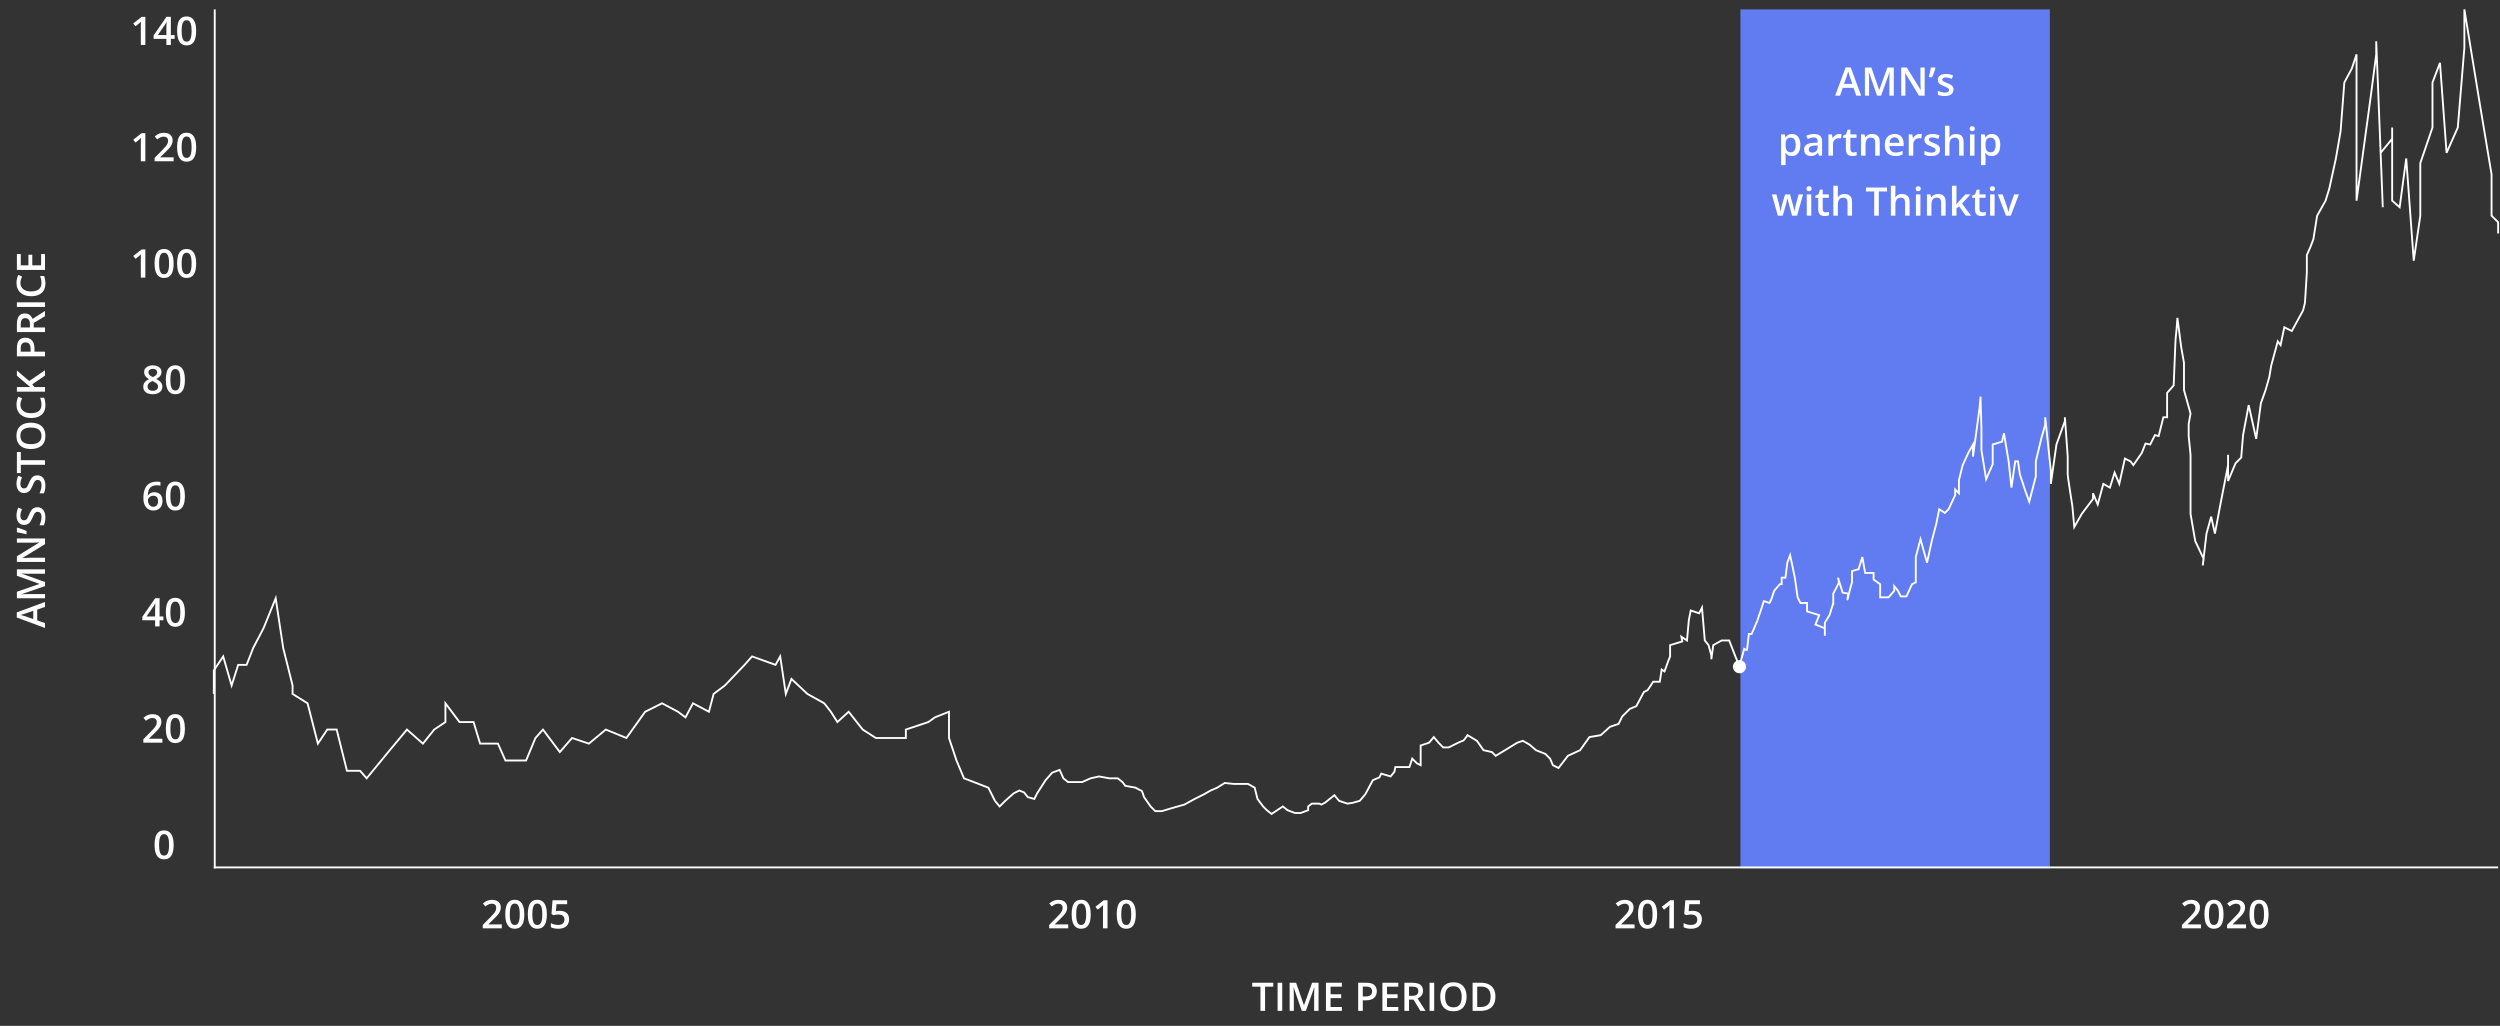 <svg width="1333" height="547" viewBox="0 0 1333 547" fill="none" xmlns="http://www.w3.org/2000/svg">
<rect x="0" y="0" width="1333" height="547" fill="#333333" stroke="none"/>
<rect x="928" y="5" width="165" height="458" fill="#617BF0"/>
<path d="M114 370V357.5L119 350L123.5 365.5L127 354.5H131.5L135 345.5L140.5 335L147 319L151 345.5L156 365.5V370L164 375L169.5 396.5L174.5 389H179.5L185 411H192L195.5 415L207 401L217 389L225.5 396.5L231.5 389L237.5 385V375L245 385H252.5L256 396.5H265.5L269.5 405.5H280.5L285.5 393.5L289.5 389L298.5 401L305 393.5L314 396.5L323 389L334 393.5L344 379.5L353 375L361.5 379.5L365.5 382.5L369.5 375L378 379.5L380.5 370L386.5 365.5L397 354.5L401 350L413.5 354.5L416 350L419 370L422 362L430.5 370L439.5 375L443 379.5L446.5 385L452.5 379.5L460 389L467 393.5H473.5H483V389L495 385L498.5 382.5L506 379.5V393.5L510 405.5L514 415L527 420L530.5 427" stroke="white"/>
<path d="M530.5 427L533 430L536 427L540.5 423L543.5 421.5L546 422.5L548 425L551.5 426L553 423L557.5 416L561 412L565 410.5L567 415L569.5 417H571.5H577L581.5 415L586 414L591.5 415H595.5H596L598.5 417L600 419L605.5 420C606.333 420.5 608.1 421.5 608.5 421.5C608.9 421.5 609.667 423.833 610 425L613.5 430L616 432.5H619.5L624.5 431L631.5 429L637 426L642 423.5L645.5 421.5L649 420L653 417.5L658 418H661.5H665.5L669 420L670.5 426L673.5 430L675.5 432L678 434L682.5 431L684 430L686.5 432L690.5 433.5H693.5L697.5 432V430L699.5 428.5H703.5L704.5 429L706.5 428L711.5 424L714 427L718.5 428.5L721.5 428L725 427L728 423.5L732 416L735.5 414.5L736.5 412.5L741.5 414L743.5 411.5L744 409H751.5L753 404.5L755.5 407L757.5 408V397.5L762 396L764.5 393L767 396L769.5 398.5H772.5L775.5 397C776.833 396.333 779.6 395 780 395C780.4 395 781.833 393 782.5 392L787.5 395L791 400L795.5 401L797.5 403L802.5 400L809 396L812 395L815.5 397L819 400L824 402L826.5 404.5L828 408L831 409.5L836 403L842.5 400L847.5 393L853.5 392L858.5 387.5L863 386L865 382L869 378L872.5 376.5L876.5 369L878.5 368L881.5 363.5H885L886 357L887.5 358L889.5 352.5L890.5 350V344L897 342L896.5 339.5L899.5 341.5L900.5 330.5L901.5 325.5L906 327L907.5 324L909 341.5L911 344L912.5 349.5V351.5L913.5 344L918 341.5H922L925.5 350.5L927.5 355L930 346C930.5 346.333 931.5 346.9 931.5 346.5C931.5 346.1 932.167 340.667 932.5 338H934L937 331" stroke="white"/>
<path d="M937 331L939 325L940.5 320.5L943.5 321.5L944.5 319.5L946 315L949 311.5H950V308H952L953 300L954.5 296L957 308L958.5 318.5L960 321.5H963.5V326L970 328L968 333L973 335V339V332L975.5 328L977.5 321.5" stroke="white"/>
<path d="M977.5 322.5V316.5C978.5 314.667 980.5 310.9 980.5 310.5C980.5 310.1 980.167 308.667 980 308L982.5 316L985.5 316.5C985.167 318.5 984.7 321.6 985.5 318C986.3 314.4 987.167 311.5 987.5 310.5V304.5L991 303.5L993 297L994.5 305.5H999V309L1002.5 311.5V318.5H1007L1010 315V312.5L1012 315L1013.5 318H1016.5L1019.5 311.5L1021.5 310.5V297L1024 287.5L1027.5 300L1030 288.5L1032.5 279L1034 271.5L1037 273.5L1039 271.5L1042.5 264V261L1044.5 263V256L1046.5 248L1049.5 241.5L1052 237V243.5L1055.5 217.5L1056 211.5L1056.5 228.5V240L1059 255.5L1062.5 247.5V237L1067.5 235.5L1068.5 231L1071 246L1072.5 260L1074.5 246H1076L1077 253L1080 262L1082 267.5L1085.5 254V246L1088.5 233.5L1090.5 226.5V222.5L1093.5 251V258L1096.5 237L1101 224.5V222.5L1102.5 243.5C1102.5 246.333 1102.5 252.2 1102.5 253C1102.5 253.8 1104.17 264.667 1105 270L1106 281L1110 274L1116 266V263L1118.5 269L1121.5 258L1125 260L1127.5 252L1130 258L1133 244.5L1136 246L1137.5 248L1142 241.5L1144 236.5L1146.5 237L1149 232L1151 232.5L1153.5 222.5H1155.5V213V209.5L1159 205.5L1160 181L1160.5 176L1161 169.5L1163 185L1164.5 193.5V208L1168 220.5L1167 226V232.5L1168 242.5V259V274L1170.5 288.5L1175 298L1174.5 301.5L1176.5 284.5L1179 275.5L1181 284.5L1184 268.5L1188 248V242.5V256.5L1192 247L1195 244L1196 232L1199 216L1203 234L1205.5 215L1208 208L1210 201L1211 195L1214.5 182L1216 184L1218 174.5L1222 176.5L1228 165.5L1229 161.5L1230 145.5V136L1232 131.5L1233.5 127.5L1235.5 115L1240 107L1242 100.5L1245.5 84.5L1248 70L1250 44L1254 36.5L1256.5 29V87V107L1264 52L1267 29V22L1269.35 81.5M1270.5 110.5L1269.35 81.5M1269.35 81.5L1275.5 74V68V107L1279.5 110.5L1283 84.5L1287 139L1290.5 115V87L1297 68V44L1301 33.5L1304.5 81.5L1310.5 68L1314 25.5V5L1322 54L1328.5 93V115L1332 118.5V124.5" stroke="white"/>
<line x1="114.5" y1="5" x2="114.5" y2="463" stroke="white"/>
<line x1="114" y1="462.5" x2="1332" y2="462.5" stroke="white"/>
<path d="M989.767 51L988.3 46.837H982.568L981.102 51H978.508L984.086 35.947H986.813L992.381 51H989.767ZM987.665 44.725L986.239 40.623C986.185 40.445 986.106 40.196 986.003 39.874C985.901 39.546 985.798 39.215 985.696 38.88C985.593 38.538 985.508 38.251 985.439 38.019C985.371 38.299 985.286 38.613 985.183 38.962C985.087 39.304 984.992 39.625 984.896 39.926C984.807 40.227 984.739 40.459 984.691 40.623L983.255 44.725H987.665ZM1000.83 51L996.514 38.48H996.421C996.442 38.76 996.466 39.143 996.493 39.628C996.521 40.114 996.544 40.633 996.565 41.187C996.585 41.741 996.596 42.27 996.596 42.776V51H994.36V36.009H997.816L1001.97 47.975H1002.03L1006.33 36.009H1009.77V51H1007.42V42.653C1007.42 42.195 1007.43 41.7 1007.44 41.166C1007.46 40.633 1007.49 40.127 1007.51 39.649C1007.53 39.17 1007.55 38.788 1007.57 38.501H1007.49L1003 51H1000.83ZM1026.23 51H1023.2L1015.86 39.034H1015.77C1015.8 39.437 1015.82 39.864 1015.84 40.315C1015.87 40.767 1015.89 41.231 1015.9 41.71C1015.92 42.188 1015.94 42.674 1015.96 43.166V51H1013.72V36.009H1016.72L1024.06 47.893H1024.13C1024.11 47.544 1024.1 47.145 1024.08 46.693C1024.06 46.242 1024.04 45.777 1024.01 45.299C1024 44.813 1023.99 44.345 1023.98 43.894V36.009H1026.23V51ZM1031.85 36.009L1032 36.234C1031.88 36.733 1031.72 37.267 1031.52 37.834C1031.33 38.401 1031.12 38.969 1030.9 39.536C1030.67 40.103 1030.44 40.64 1030.21 41.146H1028.46C1028.56 40.743 1028.66 40.319 1028.76 39.874C1028.86 39.423 1028.96 38.972 1029.06 38.521C1029.16 38.063 1029.24 37.622 1029.32 37.198C1029.39 36.768 1029.46 36.371 1029.51 36.009H1031.85ZM1041.61 47.76C1041.61 48.505 1041.43 49.134 1041.07 49.647C1040.7 50.159 1040.17 50.549 1039.48 50.815C1038.79 51.075 1037.94 51.205 1036.93 51.205C1036.14 51.205 1035.46 51.147 1034.88 51.031C1034.32 50.921 1033.78 50.751 1033.27 50.518V48.437C1033.81 48.69 1034.42 48.908 1035.09 49.093C1035.77 49.277 1036.4 49.37 1037.01 49.37C1037.8 49.37 1038.37 49.247 1038.72 49.001C1039.07 48.748 1039.24 48.413 1039.24 47.996C1039.24 47.749 1039.17 47.531 1039.03 47.339C1038.89 47.141 1038.63 46.94 1038.25 46.734C1037.87 46.523 1037.32 46.27 1036.59 45.976C1035.87 45.688 1035.26 45.401 1034.77 45.114C1034.28 44.827 1033.91 44.482 1033.65 44.079C1033.4 43.669 1033.27 43.145 1033.27 42.51C1033.27 41.505 1033.67 40.743 1034.46 40.223C1035.26 39.697 1036.32 39.434 1037.63 39.434C1038.33 39.434 1038.99 39.505 1039.6 39.649C1040.22 39.786 1040.83 39.987 1041.43 40.254L1040.67 42.069C1040.15 41.843 1039.64 41.659 1039.12 41.515C1038.61 41.365 1038.08 41.29 1037.55 41.29C1036.93 41.29 1036.45 41.385 1036.12 41.577C1035.8 41.768 1035.64 42.041 1035.64 42.397C1035.64 42.664 1035.72 42.889 1035.88 43.074C1036.04 43.258 1036.31 43.443 1036.69 43.627C1037.08 43.812 1037.62 44.041 1038.31 44.315C1038.99 44.574 1039.57 44.848 1040.06 45.135C1040.56 45.415 1040.94 45.76 1041.21 46.17C1041.48 46.581 1041.61 47.11 1041.61 47.76ZM955.478 71.434C956.824 71.434 957.904 71.926 958.718 72.91C959.538 73.894 959.948 75.357 959.948 77.299C959.948 78.584 959.757 79.668 959.374 80.549C958.998 81.424 958.468 82.087 957.785 82.539C957.108 82.983 956.318 83.205 955.416 83.205C954.842 83.205 954.343 83.13 953.919 82.98C953.495 82.829 953.133 82.634 952.832 82.395C952.531 82.149 952.278 81.882 952.073 81.595H951.93C951.964 81.869 951.995 82.173 952.022 82.508C952.056 82.836 952.073 83.137 952.073 83.41V88.035H949.653V71.649H951.622L951.96 73.218H952.073C952.285 72.897 952.542 72.599 952.842 72.326C953.15 72.052 953.519 71.837 953.95 71.68C954.387 71.516 954.896 71.434 955.478 71.434ZM954.832 73.402C954.168 73.402 953.635 73.536 953.232 73.802C952.835 74.062 952.545 74.455 952.36 74.981C952.183 75.508 952.087 76.168 952.073 76.96V77.299C952.073 78.14 952.159 78.854 952.33 79.442C952.507 80.023 952.798 80.467 953.201 80.775C953.611 81.076 954.165 81.226 954.862 81.226C955.45 81.226 955.936 81.065 956.318 80.744C956.708 80.423 956.999 79.965 957.19 79.37C957.381 78.775 957.477 78.075 957.477 77.268C957.477 76.044 957.258 75.094 956.821 74.418C956.39 73.741 955.727 73.402 954.832 73.402ZM967.188 71.434C968.623 71.434 969.707 71.751 970.438 72.387C971.176 73.023 971.545 74.014 971.545 75.361V83H969.833L969.372 81.39H969.29C968.968 81.8 968.637 82.139 968.295 82.405C967.953 82.672 967.557 82.87 967.105 83C966.661 83.137 966.118 83.205 965.475 83.205C964.798 83.205 964.193 83.082 963.66 82.836C963.127 82.583 962.707 82.2 962.399 81.688C962.091 81.175 961.938 80.525 961.938 79.739C961.938 78.57 962.372 77.692 963.24 77.104C964.115 76.516 965.434 76.191 967.198 76.13L969.167 76.058V75.463C969.167 74.677 968.982 74.117 968.613 73.782C968.25 73.447 967.738 73.279 967.075 73.279C966.507 73.279 965.957 73.361 965.424 73.525C964.891 73.689 964.371 73.891 963.865 74.13L963.086 72.428C963.64 72.134 964.269 71.895 964.973 71.71C965.684 71.526 966.422 71.434 967.188 71.434ZM969.156 77.576L967.69 77.627C966.487 77.668 965.643 77.873 965.157 78.242C964.672 78.611 964.429 79.117 964.429 79.76C964.429 80.32 964.597 80.731 964.932 80.99C965.267 81.243 965.708 81.37 966.254 81.37C967.088 81.37 967.779 81.134 968.326 80.662C968.879 80.184 969.156 79.483 969.156 78.56V77.576ZM980.671 71.434C980.863 71.434 981.071 71.444 981.297 71.464C981.522 71.485 981.717 71.512 981.881 71.546L981.656 73.802C981.512 73.761 981.334 73.731 981.123 73.71C980.917 73.689 980.733 73.679 980.569 73.679C980.138 73.679 979.728 73.751 979.338 73.894C978.949 74.031 978.604 74.243 978.303 74.53C978.002 74.811 977.766 75.163 977.595 75.586C977.424 76.01 977.339 76.502 977.339 77.063V83H974.919V71.649H976.806L977.134 73.648H977.247C977.472 73.245 977.752 72.876 978.087 72.541C978.422 72.206 978.805 71.939 979.236 71.741C979.673 71.536 980.152 71.434 980.671 71.434ZM988.208 81.257C988.522 81.257 988.833 81.23 989.141 81.175C989.449 81.113 989.729 81.041 989.982 80.96V82.785C989.715 82.901 989.37 83 988.946 83.082C988.522 83.164 988.082 83.205 987.624 83.205C986.981 83.205 986.403 83.099 985.891 82.887C985.378 82.668 984.971 82.296 984.67 81.769C984.37 81.243 984.219 80.515 984.219 79.585V73.484H982.671V72.408L984.332 71.557L985.122 69.126H986.639V71.649H989.89V73.484H986.639V79.555C986.639 80.129 986.783 80.556 987.07 80.836C987.357 81.117 987.736 81.257 988.208 81.257ZM998.206 71.434C999.484 71.434 1000.48 71.765 1001.19 72.428C1001.91 73.085 1002.27 74.141 1002.27 75.597V83H999.856V76.048C999.856 75.166 999.675 74.506 999.313 74.069C998.951 73.624 998.39 73.402 997.631 73.402C996.531 73.402 995.765 73.741 995.334 74.418C994.911 75.094 994.699 76.075 994.699 77.36V83H992.289V71.649H994.166L994.504 73.187H994.637C994.883 72.79 995.188 72.466 995.55 72.213C995.919 71.953 996.329 71.758 996.78 71.628C997.238 71.499 997.713 71.434 998.206 71.434ZM1010.16 71.434C1011.17 71.434 1012.04 71.642 1012.77 72.059C1013.49 72.476 1014.05 73.067 1014.44 73.833C1014.83 74.599 1015.02 75.515 1015.02 76.581V77.873H1007.44C1007.47 78.974 1007.77 79.821 1008.33 80.416C1008.89 81.011 1009.69 81.308 1010.71 81.308C1011.43 81.308 1012.08 81.24 1012.65 81.103C1013.23 80.96 1013.83 80.751 1014.45 80.478V82.436C1013.88 82.703 1013.3 82.897 1012.71 83.02C1012.13 83.144 1011.42 83.205 1010.6 83.205C1009.49 83.205 1008.51 82.99 1007.66 82.559C1006.82 82.122 1006.16 81.472 1005.68 80.611C1005.21 79.749 1004.97 78.68 1004.97 77.401C1004.97 76.13 1005.19 75.05 1005.62 74.161C1006.05 73.272 1006.65 72.596 1007.43 72.131C1008.21 71.666 1009.12 71.434 1010.16 71.434ZM1010.16 73.249C1009.4 73.249 1008.79 73.495 1008.32 73.987C1007.85 74.479 1007.58 75.2 1007.5 76.15H1012.66C1012.66 75.583 1012.56 75.081 1012.38 74.643C1012.2 74.206 1011.93 73.864 1011.56 73.618C1011.19 73.372 1010.73 73.249 1010.16 73.249ZM1023.49 71.434C1023.68 71.434 1023.89 71.444 1024.12 71.464C1024.34 71.485 1024.54 71.512 1024.7 71.546L1024.48 73.802C1024.33 73.761 1024.15 73.731 1023.94 73.71C1023.74 73.689 1023.55 73.679 1023.39 73.679C1022.96 73.679 1022.55 73.751 1022.16 73.894C1021.77 74.031 1021.42 74.243 1021.12 74.53C1020.82 74.811 1020.59 75.163 1020.42 75.586C1020.24 76.01 1020.16 76.502 1020.16 77.063V83H1017.74V71.649H1019.63L1019.95 73.648H1020.07C1020.29 73.245 1020.57 72.876 1020.91 72.541C1021.24 72.206 1021.63 71.939 1022.06 71.741C1022.49 71.536 1022.97 71.434 1023.49 71.434ZM1034.43 79.76C1034.43 80.505 1034.25 81.134 1033.89 81.647C1033.53 82.159 1033 82.549 1032.3 82.815C1031.61 83.075 1030.76 83.205 1029.76 83.205C1028.96 83.205 1028.28 83.147 1027.71 83.031C1027.14 82.921 1026.6 82.751 1026.1 82.518V80.436C1026.64 80.689 1027.24 80.908 1027.91 81.093C1028.59 81.277 1029.23 81.37 1029.83 81.37C1030.62 81.37 1031.19 81.247 1031.54 81.001C1031.89 80.748 1032.06 80.413 1032.06 79.996C1032.06 79.749 1031.99 79.531 1031.85 79.339C1031.71 79.141 1031.45 78.939 1031.07 78.734C1030.69 78.522 1030.14 78.269 1029.41 77.976C1028.69 77.689 1028.09 77.401 1027.59 77.114C1027.1 76.827 1026.73 76.482 1026.48 76.079C1026.22 75.668 1026.1 75.145 1026.1 74.51C1026.1 73.505 1026.49 72.743 1027.29 72.223C1028.09 71.697 1029.14 71.434 1030.45 71.434C1031.15 71.434 1031.81 71.505 1032.42 71.649C1033.04 71.786 1033.65 71.987 1034.25 72.254L1033.49 74.069C1032.98 73.843 1032.46 73.659 1031.94 73.515C1031.43 73.365 1030.91 73.29 1030.37 73.29C1029.75 73.29 1029.27 73.385 1028.95 73.577C1028.63 73.768 1028.46 74.041 1028.46 74.397C1028.46 74.664 1028.54 74.889 1028.7 75.074C1028.86 75.258 1029.13 75.443 1029.51 75.627C1029.9 75.812 1030.44 76.041 1031.13 76.314C1031.81 76.574 1032.39 76.848 1032.88 77.135C1033.38 77.415 1033.77 77.76 1034.03 78.17C1034.3 78.581 1034.43 79.11 1034.43 79.76ZM1039.45 67.045V71.054C1039.45 71.471 1039.43 71.878 1039.41 72.274C1039.39 72.671 1039.36 72.978 1039.33 73.197H1039.47C1039.71 72.801 1040 72.476 1040.35 72.223C1040.7 71.963 1041.09 71.769 1041.52 71.639C1041.96 71.509 1042.42 71.444 1042.91 71.444C1043.78 71.444 1044.52 71.591 1045.13 71.885C1045.74 72.172 1046.2 72.62 1046.52 73.228C1046.85 73.836 1047.01 74.626 1047.01 75.597V83H1044.6V76.048C1044.6 75.166 1044.42 74.506 1044.06 74.069C1043.7 73.624 1043.14 73.402 1042.38 73.402C1041.65 73.402 1041.07 73.556 1040.64 73.864C1040.21 74.165 1039.91 74.612 1039.72 75.207C1039.54 75.795 1039.45 76.513 1039.45 77.36V83H1037.04V67.045H1039.45ZM1052.8 71.649V83H1050.39V71.649H1052.8ZM1051.61 67.301C1051.98 67.301 1052.29 67.4 1052.56 67.599C1052.83 67.797 1052.97 68.139 1052.97 68.624C1052.97 69.103 1052.83 69.444 1052.56 69.649C1052.29 69.848 1051.98 69.947 1051.61 69.947C1051.23 69.947 1050.9 69.848 1050.63 69.649C1050.37 69.444 1050.24 69.103 1050.24 68.624C1050.24 68.139 1050.37 67.797 1050.63 67.599C1050.9 67.4 1051.23 67.301 1051.61 67.301ZM1062.08 71.434C1063.42 71.434 1064.5 71.926 1065.32 72.91C1066.14 73.894 1066.55 75.357 1066.55 77.299C1066.55 78.584 1066.36 79.668 1065.97 80.549C1065.6 81.424 1065.07 82.087 1064.38 82.539C1063.71 82.983 1062.92 83.205 1062.02 83.205C1061.44 83.205 1060.94 83.13 1060.52 82.98C1060.09 82.829 1059.73 82.634 1059.43 82.395C1059.13 82.149 1058.88 81.882 1058.67 81.595H1058.53C1058.56 81.869 1058.59 82.173 1058.62 82.508C1058.66 82.836 1058.67 83.137 1058.67 83.41V88.035H1056.25V71.649H1058.22L1058.56 73.218H1058.67C1058.88 72.897 1059.14 72.599 1059.44 72.326C1059.75 72.052 1060.12 71.837 1060.55 71.68C1060.99 71.516 1061.5 71.434 1062.08 71.434ZM1061.43 73.402C1060.77 73.402 1060.23 73.536 1059.83 73.802C1059.44 74.062 1059.14 74.455 1058.96 74.981C1058.78 75.508 1058.69 76.168 1058.67 76.96V77.299C1058.67 78.14 1058.76 78.854 1058.93 79.442C1059.11 80.023 1059.4 80.467 1059.8 80.775C1060.21 81.076 1060.76 81.226 1061.46 81.226C1062.05 81.226 1062.54 81.065 1062.92 80.744C1063.31 80.423 1063.6 79.965 1063.79 79.37C1063.98 78.775 1064.08 78.075 1064.08 77.268C1064.08 76.044 1063.86 75.094 1063.42 74.418C1062.99 73.741 1062.33 73.402 1061.43 73.402ZM955.519 114.99L954.083 109.709C954.015 109.449 953.933 109.135 953.837 108.766C953.741 108.396 953.646 108.017 953.55 107.627C953.454 107.231 953.365 106.865 953.283 106.53C953.208 106.195 953.15 105.936 953.109 105.751H953.027C952.993 105.936 952.938 106.195 952.863 106.53C952.788 106.865 952.702 107.231 952.606 107.627C952.511 108.024 952.415 108.41 952.319 108.786C952.23 109.162 952.148 109.483 952.073 109.75L950.566 114.99H947.92L944.742 103.639H947.182L948.659 109.278C948.754 109.661 948.847 110.075 948.936 110.519C949.031 110.963 949.113 111.387 949.182 111.791C949.25 112.194 949.301 112.525 949.335 112.785H949.417C949.445 112.601 949.482 112.368 949.53 112.088C949.578 111.801 949.633 111.503 949.694 111.196C949.756 110.881 949.817 110.587 949.879 110.314C949.94 110.034 949.999 109.808 950.053 109.637L951.796 103.639H954.432L956.103 109.637C956.178 109.897 956.26 110.225 956.349 110.622C956.438 111.011 956.517 111.404 956.585 111.801C956.66 112.19 956.708 112.515 956.729 112.775H956.811C956.838 112.542 956.886 112.228 956.954 111.832C957.029 111.428 957.115 111.001 957.21 110.55C957.306 110.092 957.405 109.668 957.508 109.278L959.015 103.639H961.415L958.215 114.99H955.519ZM965.772 103.649V115H963.363V103.649H965.772ZM964.583 99.301C964.952 99.301 965.27 99.4 965.537 99.599C965.81 99.797 965.947 100.139 965.947 100.624C965.947 101.103 965.81 101.444 965.537 101.649C965.27 101.848 964.952 101.947 964.583 101.947C964.2 101.947 963.875 101.848 963.609 101.649C963.349 101.444 963.219 101.103 963.219 100.624C963.219 100.139 963.349 99.797 963.609 99.599C963.875 99.4 964.2 99.301 964.583 99.301ZM973.453 113.257C973.767 113.257 974.078 113.229 974.386 113.175C974.693 113.113 974.974 113.042 975.227 112.959V114.785C974.96 114.901 974.615 115 974.191 115.082C973.767 115.164 973.326 115.205 972.868 115.205C972.226 115.205 971.648 115.099 971.135 114.887C970.623 114.668 970.216 114.296 969.915 113.77C969.614 113.243 969.464 112.515 969.464 111.585V105.484H967.916V104.408L969.577 103.557L970.366 101.126H971.884V103.649H975.134V105.484H971.884V111.555C971.884 112.129 972.027 112.556 972.314 112.836C972.602 113.117 972.981 113.257 973.453 113.257ZM979.943 99.045V103.054C979.943 103.471 979.93 103.878 979.902 104.274C979.882 104.671 979.858 104.979 979.831 105.197H979.964C980.203 104.801 980.497 104.476 980.846 104.223C981.194 103.963 981.584 103.769 982.015 103.639C982.452 103.509 982.917 103.444 983.409 103.444C984.277 103.444 985.016 103.591 985.624 103.885C986.232 104.172 986.697 104.62 987.019 105.228C987.347 105.836 987.511 106.626 987.511 107.597V115H985.101V108.048C985.101 107.166 984.92 106.506 984.558 106.069C984.195 105.625 983.635 105.402 982.876 105.402C982.145 105.402 981.563 105.556 981.133 105.864C980.709 106.165 980.405 106.612 980.22 107.207C980.036 107.795 979.943 108.513 979.943 109.36V115H977.534V99.045H979.943ZM1001.78 115H999.313V102.101H994.924V100.009H1006.16V102.101H1001.78V115ZM1010.62 99.045V103.054C1010.62 103.471 1010.61 103.878 1010.58 104.274C1010.56 104.671 1010.54 104.979 1010.51 105.197H1010.64C1010.88 104.801 1011.18 104.476 1011.53 104.223C1011.87 103.963 1012.26 103.769 1012.69 103.639C1013.13 103.509 1013.6 103.444 1014.09 103.444C1014.96 103.444 1015.7 103.591 1016.3 103.885C1016.91 104.172 1017.38 104.62 1017.7 105.228C1018.03 105.836 1018.19 106.626 1018.19 107.597V115H1015.78V108.048C1015.78 107.166 1015.6 106.506 1015.24 106.069C1014.88 105.625 1014.31 105.402 1013.56 105.402C1012.82 105.402 1012.24 105.556 1011.81 105.864C1011.39 106.165 1011.08 106.612 1010.9 107.207C1010.72 107.795 1010.62 108.513 1010.62 109.36V115H1008.21V99.045H1010.62ZM1023.97 103.649V115H1021.56V103.649H1023.97ZM1022.78 99.301C1023.15 99.301 1023.47 99.4 1023.74 99.599C1024.01 99.797 1024.15 100.139 1024.15 100.624C1024.15 101.103 1024.01 101.444 1023.74 101.649C1023.47 101.848 1023.15 101.947 1022.78 101.947C1022.4 101.947 1022.08 101.848 1021.81 101.649C1021.55 101.444 1021.42 101.103 1021.42 100.624C1021.42 100.139 1021.55 99.797 1021.81 99.599C1022.08 99.4 1022.4 99.301 1022.78 99.301ZM1033.35 103.434C1034.62 103.434 1035.62 103.765 1036.33 104.428C1037.05 105.084 1037.41 106.141 1037.41 107.597V115H1035V108.048C1035 107.166 1034.82 106.506 1034.45 106.069C1034.09 105.625 1033.53 105.402 1032.77 105.402C1031.67 105.402 1030.91 105.741 1030.47 106.417C1030.05 107.094 1029.84 108.075 1029.84 109.36V115H1027.43V103.649H1029.31L1029.64 105.187H1029.78C1030.02 104.791 1030.33 104.466 1030.69 104.213C1031.06 103.953 1031.47 103.758 1031.92 103.628C1032.38 103.499 1032.85 103.434 1033.35 103.434ZM1043.19 99.045V106.756C1043.19 107.104 1043.18 107.487 1043.15 107.904C1043.12 108.314 1043.09 108.701 1043.07 109.063H1043.12C1043.3 108.824 1043.51 108.543 1043.75 108.222C1044.01 107.901 1044.25 107.621 1044.47 107.381L1047.94 103.649H1050.71L1046.16 108.53L1051 115H1048.17L1044.54 110.017L1043.19 111.175V115H1040.78V99.045H1043.19ZM1057.04 113.257C1057.36 113.257 1057.67 113.229 1057.98 113.175C1058.28 113.113 1058.56 113.042 1058.82 112.959V114.785C1058.55 114.901 1058.2 115 1057.78 115.082C1057.36 115.164 1056.92 115.205 1056.46 115.205C1055.82 115.205 1055.24 115.099 1054.73 114.887C1054.21 114.668 1053.81 114.296 1053.5 113.77C1053.2 113.243 1053.05 112.515 1053.05 111.585V105.484H1051.51V104.408L1053.17 103.557L1053.96 101.126H1055.47V103.649H1058.72V105.484H1055.47V111.555C1055.47 112.129 1055.62 112.556 1055.9 112.836C1056.19 113.117 1056.57 113.257 1057.04 113.257ZM1063.53 103.649V115H1061.12V103.649H1063.53ZM1062.34 99.301C1062.71 99.301 1063.03 99.4 1063.3 99.599C1063.57 99.797 1063.71 100.139 1063.71 100.624C1063.71 101.103 1063.57 101.444 1063.3 101.649C1063.03 101.848 1062.71 101.947 1062.34 101.947C1061.96 101.947 1061.64 101.848 1061.37 101.649C1061.11 101.444 1060.98 101.103 1060.98 100.624C1060.98 100.139 1061.11 99.797 1061.37 99.599C1061.64 99.4 1061.96 99.301 1062.34 99.301ZM1069.58 115L1065.27 103.649H1067.82L1070.16 110.314C1070.31 110.738 1070.44 111.196 1070.57 111.688C1070.69 112.18 1070.78 112.594 1070.82 112.929H1070.91C1070.95 112.58 1071.05 112.163 1071.18 111.678C1071.32 111.186 1071.46 110.731 1071.6 110.314L1073.94 103.649H1076.48L1072.17 115H1069.58Z" fill="white"/>
<circle cx="927.5" cy="355.5" r="3.5" fill="white"/>
<path d="M267.56 495H257.408V493.185L261.294 489.248C262.046 488.482 262.665 487.822 263.15 487.269C263.636 486.708 263.995 486.178 264.227 485.679C264.466 485.18 264.586 484.637 264.586 484.049C264.586 483.324 264.377 482.777 263.96 482.408C263.543 482.032 262.993 481.844 262.31 481.844C261.66 481.844 261.059 481.974 260.505 482.234C259.958 482.487 259.391 482.849 258.803 483.321L257.48 481.731C257.897 481.376 258.341 481.051 258.813 480.757C259.292 480.463 259.825 480.231 260.413 480.06C261 479.882 261.67 479.793 262.422 479.793C263.373 479.793 264.193 479.964 264.883 480.306C265.574 480.641 266.104 481.109 266.473 481.711C266.849 482.312 267.037 483.013 267.037 483.813C267.037 484.62 266.876 485.365 266.555 486.048C266.233 486.732 265.775 487.409 265.181 488.079C264.586 488.742 263.878 489.463 263.058 490.242L260.464 492.775V492.888H267.56V495ZM279.577 487.494C279.577 488.704 279.481 489.788 279.29 490.745C279.105 491.695 278.812 492.501 278.408 493.165C278.005 493.828 277.479 494.333 276.829 494.682C276.18 495.031 275.394 495.205 274.471 495.205C273.315 495.205 272.362 494.901 271.61 494.292C270.858 493.677 270.301 492.795 269.938 491.647C269.576 490.492 269.395 489.107 269.395 487.494C269.395 485.881 269.559 484.5 269.887 483.352C270.222 482.196 270.762 481.311 271.507 480.696C272.252 480.081 273.24 479.773 274.471 479.773C275.633 479.773 276.59 480.081 277.342 480.696C278.101 481.304 278.661 482.186 279.023 483.341C279.393 484.49 279.577 485.874 279.577 487.494ZM271.825 487.494C271.825 488.759 271.907 489.815 272.071 490.663C272.242 491.51 272.522 492.146 272.912 492.57C273.302 492.987 273.821 493.195 274.471 493.195C275.12 493.195 275.64 492.987 276.029 492.57C276.419 492.153 276.699 491.521 276.87 490.673C277.048 489.825 277.137 488.766 277.137 487.494C277.137 486.236 277.051 485.184 276.88 484.336C276.709 483.488 276.429 482.853 276.04 482.429C275.65 481.998 275.127 481.783 274.471 481.783C273.814 481.783 273.292 481.998 272.902 482.429C272.519 482.853 272.242 483.488 272.071 484.336C271.907 485.184 271.825 486.236 271.825 487.494ZM291.595 487.494C291.595 488.704 291.499 489.788 291.308 490.745C291.123 491.695 290.829 492.501 290.426 493.165C290.022 493.828 289.496 494.333 288.847 494.682C288.197 495.031 287.411 495.205 286.488 495.205C285.333 495.205 284.379 494.901 283.627 494.292C282.875 493.677 282.318 492.795 281.956 491.647C281.594 490.492 281.413 489.107 281.413 487.494C281.413 485.881 281.577 484.5 281.905 483.352C282.24 482.196 282.78 481.311 283.525 480.696C284.27 480.081 285.258 479.773 286.488 479.773C287.65 479.773 288.607 480.081 289.359 480.696C290.118 481.304 290.679 482.186 291.041 483.341C291.41 484.49 291.595 485.874 291.595 487.494ZM283.843 487.494C283.843 488.759 283.925 489.815 284.089 490.663C284.26 491.51 284.54 492.146 284.93 492.57C285.319 492.987 285.839 493.195 286.488 493.195C287.138 493.195 287.657 492.987 288.047 492.57C288.437 492.153 288.717 491.521 288.888 490.673C289.065 489.825 289.154 488.766 289.154 487.494C289.154 486.236 289.069 485.184 288.898 484.336C288.727 483.488 288.447 482.853 288.057 482.429C287.667 481.998 287.145 481.783 286.488 481.783C285.832 481.783 285.309 481.998 284.919 482.429C284.537 482.853 284.26 483.488 284.089 484.336C283.925 485.184 283.843 486.236 283.843 487.494ZM298.557 485.628C299.521 485.628 300.369 485.802 301.1 486.151C301.838 486.493 302.413 486.999 302.823 487.668C303.233 488.332 303.438 489.145 303.438 490.109C303.438 491.162 303.216 492.071 302.771 492.836C302.327 493.595 301.674 494.18 300.813 494.59C299.952 495 298.902 495.205 297.665 495.205C296.879 495.205 296.144 495.137 295.46 495C294.784 494.863 294.199 494.658 293.707 494.385V492.211C294.22 492.498 294.835 492.734 295.553 492.918C296.271 493.096 296.958 493.185 297.614 493.185C298.311 493.185 298.909 493.083 299.408 492.877C299.907 492.672 300.29 492.358 300.557 491.934C300.83 491.51 300.967 490.974 300.967 490.324C300.967 489.463 300.69 488.8 300.136 488.335C299.589 487.863 298.731 487.627 297.562 487.627C297.152 487.627 296.715 487.665 296.25 487.74C295.792 487.809 295.409 487.884 295.102 487.966L294.045 487.34L294.609 480.009H302.402V482.131H296.732L296.404 485.864C296.65 485.809 296.944 485.758 297.286 485.71C297.627 485.655 298.051 485.628 298.557 485.628Z" fill="white"/>
<path d="M569.56 495H559.408V493.185L563.294 489.248C564.046 488.482 564.665 487.822 565.15 487.269C565.636 486.708 565.995 486.178 566.227 485.679C566.466 485.18 566.586 484.637 566.586 484.049C566.586 483.324 566.377 482.777 565.96 482.408C565.543 482.032 564.993 481.844 564.31 481.844C563.66 481.844 563.059 481.974 562.505 482.234C561.958 482.487 561.391 482.849 560.803 483.321L559.48 481.731C559.897 481.376 560.341 481.051 560.813 480.757C561.292 480.463 561.825 480.231 562.413 480.06C563 479.882 563.67 479.793 564.422 479.793C565.373 479.793 566.193 479.964 566.883 480.306C567.574 480.641 568.104 481.109 568.473 481.711C568.849 482.312 569.037 483.013 569.037 483.813C569.037 484.62 568.876 485.365 568.555 486.048C568.233 486.732 567.775 487.409 567.181 488.079C566.586 488.742 565.878 489.463 565.058 490.242L562.464 492.775V492.888H569.56V495ZM581.577 487.494C581.577 488.704 581.481 489.788 581.29 490.745C581.105 491.695 580.812 492.501 580.408 493.165C580.005 493.828 579.479 494.333 578.829 494.682C578.18 495.031 577.394 495.205 576.471 495.205C575.315 495.205 574.362 494.901 573.61 494.292C572.858 493.677 572.301 492.795 571.938 491.647C571.576 490.492 571.395 489.107 571.395 487.494C571.395 485.881 571.559 484.5 571.887 483.352C572.222 482.196 572.762 481.311 573.507 480.696C574.252 480.081 575.24 479.773 576.471 479.773C577.633 479.773 578.59 480.081 579.342 480.696C580.101 481.304 580.661 482.186 581.023 483.341C581.393 484.49 581.577 485.874 581.577 487.494ZM573.825 487.494C573.825 488.759 573.907 489.815 574.071 490.663C574.242 491.51 574.522 492.146 574.912 492.57C575.302 492.987 575.821 493.195 576.471 493.195C577.12 493.195 577.64 492.987 578.029 492.57C578.419 492.153 578.699 491.521 578.87 490.673C579.048 489.825 579.137 488.766 579.137 487.494C579.137 486.236 579.051 485.184 578.88 484.336C578.709 483.488 578.429 482.853 578.04 482.429C577.65 481.998 577.127 481.783 576.471 481.783C575.814 481.783 575.292 481.998 574.902 482.429C574.519 482.853 574.242 483.488 574.071 484.336C573.907 485.184 573.825 486.236 573.825 487.494ZM590.529 495H588.109V485.351C588.109 485.03 588.112 484.708 588.119 484.387C588.126 484.066 588.133 483.751 588.14 483.444C588.153 483.136 588.17 482.842 588.191 482.562C588.047 482.719 587.87 482.89 587.658 483.075C587.453 483.259 587.234 483.451 587.001 483.649L585.279 485.023L584.069 483.495L588.519 480.009H590.529V495ZM605.612 487.494C605.612 488.704 605.517 489.788 605.325 490.745C605.141 491.695 604.847 492.501 604.443 493.165C604.04 493.828 603.514 494.333 602.864 494.682C602.215 495.031 601.429 495.205 600.506 495.205C599.351 495.205 598.397 494.901 597.645 494.292C596.893 493.677 596.336 492.795 595.974 491.647C595.611 490.492 595.43 489.107 595.43 487.494C595.43 485.881 595.594 484.5 595.922 483.352C596.257 482.196 596.797 481.311 597.542 480.696C598.288 480.081 599.275 479.773 600.506 479.773C601.668 479.773 602.625 480.081 603.377 480.696C604.136 481.304 604.696 482.186 605.059 483.341C605.428 484.49 605.612 485.874 605.612 487.494ZM597.86 487.494C597.86 488.759 597.942 489.815 598.106 490.663C598.277 491.51 598.558 492.146 598.947 492.57C599.337 492.987 599.856 493.195 600.506 493.195C601.155 493.195 601.675 492.987 602.064 492.57C602.454 492.153 602.734 491.521 602.905 490.673C603.083 489.825 603.172 488.766 603.172 487.494C603.172 486.236 603.086 485.184 602.916 484.336C602.745 483.488 602.464 482.853 602.075 482.429C601.685 481.998 601.162 481.783 600.506 481.783C599.85 481.783 599.327 481.998 598.937 482.429C598.554 482.853 598.277 483.488 598.106 484.336C597.942 485.184 597.86 486.236 597.86 487.494Z" fill="white"/>
<path d="M871.56 495H861.408V493.185L865.294 489.248C866.046 488.482 866.665 487.822 867.15 487.269C867.636 486.708 867.995 486.178 868.227 485.679C868.466 485.18 868.586 484.637 868.586 484.049C868.586 483.324 868.377 482.777 867.96 482.408C867.543 482.032 866.993 481.844 866.31 481.844C865.66 481.844 865.059 481.974 864.505 482.234C863.958 482.487 863.391 482.849 862.803 483.321L861.48 481.731C861.897 481.376 862.341 481.051 862.813 480.757C863.292 480.463 863.825 480.231 864.413 480.06C865 479.882 865.67 479.793 866.422 479.793C867.373 479.793 868.193 479.964 868.883 480.306C869.574 480.641 870.104 481.109 870.473 481.711C870.849 482.312 871.037 483.013 871.037 483.813C871.037 484.62 870.876 485.365 870.555 486.048C870.233 486.732 869.775 487.409 869.181 488.079C868.586 488.742 867.878 489.463 867.058 490.242L864.464 492.775V492.888H871.56V495ZM883.577 487.494C883.577 488.704 883.481 489.788 883.29 490.745C883.105 491.695 882.812 492.501 882.408 493.165C882.005 493.828 881.479 494.333 880.829 494.682C880.18 495.031 879.394 495.205 878.471 495.205C877.315 495.205 876.362 494.901 875.61 494.292C874.858 493.677 874.301 492.795 873.938 491.647C873.576 490.492 873.395 489.107 873.395 487.494C873.395 485.881 873.559 484.5 873.887 483.352C874.222 482.196 874.762 481.311 875.507 480.696C876.252 480.081 877.24 479.773 878.471 479.773C879.633 479.773 880.59 480.081 881.342 480.696C882.101 481.304 882.661 482.186 883.023 483.341C883.393 484.49 883.577 485.874 883.577 487.494ZM875.825 487.494C875.825 488.759 875.907 489.815 876.071 490.663C876.242 491.51 876.522 492.146 876.912 492.57C877.302 492.987 877.821 493.195 878.471 493.195C879.12 493.195 879.64 492.987 880.029 492.57C880.419 492.153 880.699 491.521 880.87 490.673C881.048 489.825 881.137 488.766 881.137 487.494C881.137 486.236 881.051 485.184 880.88 484.336C880.709 483.488 880.429 482.853 880.04 482.429C879.65 481.998 879.127 481.783 878.471 481.783C877.814 481.783 877.292 481.998 876.902 482.429C876.519 482.853 876.242 483.488 876.071 484.336C875.907 485.184 875.825 486.236 875.825 487.494ZM892.529 495H890.109V485.351C890.109 485.03 890.112 484.708 890.119 484.387C890.126 484.066 890.133 483.751 890.14 483.444C890.153 483.136 890.17 482.842 890.191 482.562C890.047 482.719 889.87 482.89 889.658 483.075C889.453 483.259 889.234 483.451 889.001 483.649L887.279 485.023L886.069 483.495L890.519 480.009H892.529V495ZM902.557 485.628C903.521 485.628 904.369 485.802 905.1 486.151C905.838 486.493 906.413 486.999 906.823 487.668C907.233 488.332 907.438 489.145 907.438 490.109C907.438 491.162 907.216 492.071 906.771 492.836C906.327 493.595 905.674 494.18 904.813 494.59C903.952 495 902.902 495.205 901.665 495.205C900.879 495.205 900.144 495.137 899.46 495C898.784 494.863 898.199 494.658 897.707 494.385V492.211C898.22 492.498 898.835 492.734 899.553 492.918C900.271 493.096 900.958 493.185 901.614 493.185C902.311 493.185 902.909 493.083 903.408 492.877C903.907 492.672 904.29 492.358 904.557 491.934C904.83 491.51 904.967 490.974 904.967 490.324C904.967 489.463 904.69 488.8 904.136 488.335C903.589 487.863 902.731 487.627 901.562 487.627C901.152 487.627 900.715 487.665 900.25 487.74C899.792 487.809 899.409 487.884 899.102 487.966L898.045 487.34L898.609 480.009H906.402V482.131H900.732L900.404 485.864C900.65 485.809 900.944 485.758 901.286 485.71C901.627 485.655 902.051 485.628 902.557 485.628Z" fill="white"/>
<path d="M1173.56 495H1163.41V493.185L1167.29 489.248C1168.05 488.482 1168.67 487.822 1169.15 487.269C1169.64 486.708 1169.99 486.178 1170.23 485.679C1170.47 485.18 1170.59 484.637 1170.59 484.049C1170.59 483.324 1170.38 482.777 1169.96 482.408C1169.54 482.032 1168.99 481.844 1168.31 481.844C1167.66 481.844 1167.06 481.974 1166.5 482.234C1165.96 482.487 1165.39 482.849 1164.8 483.321L1163.48 481.731C1163.9 481.376 1164.34 481.051 1164.81 480.757C1165.29 480.463 1165.82 480.231 1166.41 480.06C1167 479.882 1167.67 479.793 1168.42 479.793C1169.37 479.793 1170.19 479.964 1170.88 480.306C1171.57 480.641 1172.1 481.109 1172.47 481.711C1172.85 482.312 1173.04 483.013 1173.04 483.813C1173.04 484.62 1172.88 485.365 1172.55 486.048C1172.23 486.732 1171.78 487.409 1171.18 488.079C1170.59 488.742 1169.88 489.463 1169.06 490.242L1166.46 492.775V492.888H1173.56V495ZM1185.58 487.494C1185.58 488.704 1185.48 489.788 1185.29 490.745C1185.11 491.695 1184.81 492.501 1184.41 493.165C1184 493.828 1183.48 494.333 1182.83 494.682C1182.18 495.031 1181.39 495.205 1180.47 495.205C1179.32 495.205 1178.36 494.901 1177.61 494.292C1176.86 493.677 1176.3 492.795 1175.94 491.647C1175.58 490.492 1175.4 489.107 1175.4 487.494C1175.4 485.881 1175.56 484.5 1175.89 483.352C1176.22 482.196 1176.76 481.311 1177.51 480.696C1178.25 480.081 1179.24 479.773 1180.47 479.773C1181.63 479.773 1182.59 480.081 1183.34 480.696C1184.1 481.304 1184.66 482.186 1185.02 483.341C1185.39 484.49 1185.58 485.874 1185.58 487.494ZM1177.83 487.494C1177.83 488.759 1177.91 489.815 1178.07 490.663C1178.24 491.51 1178.52 492.146 1178.91 492.57C1179.3 492.987 1179.82 493.195 1180.47 493.195C1181.12 493.195 1181.64 492.987 1182.03 492.57C1182.42 492.153 1182.7 491.521 1182.87 490.673C1183.05 489.825 1183.14 488.766 1183.14 487.494C1183.14 486.236 1183.05 485.184 1182.88 484.336C1182.71 483.488 1182.43 482.853 1182.04 482.429C1181.65 481.998 1181.13 481.783 1180.47 481.783C1179.81 481.783 1179.29 481.998 1178.9 482.429C1178.52 482.853 1178.24 483.488 1178.07 484.336C1177.91 485.184 1177.83 486.236 1177.83 487.494ZM1197.59 495H1187.44V493.185L1191.33 489.248C1192.08 488.482 1192.7 487.822 1193.19 487.269C1193.67 486.708 1194.03 486.178 1194.26 485.679C1194.5 485.18 1194.62 484.637 1194.62 484.049C1194.62 483.324 1194.41 482.777 1194 482.408C1193.58 482.032 1193.03 481.844 1192.34 481.844C1191.7 481.844 1191.09 481.974 1190.54 482.234C1189.99 482.487 1189.43 482.849 1188.84 483.321L1187.52 481.731C1187.93 481.376 1188.38 481.051 1188.85 480.757C1189.33 480.463 1189.86 480.231 1190.45 480.06C1191.04 479.882 1191.71 479.793 1192.46 479.793C1193.41 479.793 1194.23 479.964 1194.92 480.306C1195.61 480.641 1196.14 481.109 1196.51 481.711C1196.88 482.312 1197.07 483.013 1197.07 483.813C1197.07 484.62 1196.91 485.365 1196.59 486.048C1196.27 486.732 1195.81 487.409 1195.22 488.079C1194.62 488.742 1193.91 489.463 1193.09 490.242L1190.5 492.775V492.888H1197.59V495ZM1209.61 487.494C1209.61 488.704 1209.52 489.788 1209.33 490.745C1209.14 491.695 1208.85 492.501 1208.44 493.165C1208.04 493.828 1207.51 494.333 1206.86 494.682C1206.21 495.031 1205.43 495.205 1204.51 495.205C1203.35 495.205 1202.4 494.901 1201.65 494.292C1200.89 493.677 1200.34 492.795 1199.97 491.647C1199.61 490.492 1199.43 489.107 1199.43 487.494C1199.43 485.881 1199.59 484.5 1199.92 483.352C1200.26 482.196 1200.8 481.311 1201.54 480.696C1202.29 480.081 1203.28 479.773 1204.51 479.773C1205.67 479.773 1206.62 480.081 1207.38 480.696C1208.14 481.304 1208.7 482.186 1209.06 483.341C1209.43 484.49 1209.61 485.874 1209.61 487.494ZM1201.86 487.494C1201.86 488.759 1201.94 489.815 1202.11 490.663C1202.28 491.51 1202.56 492.146 1202.95 492.57C1203.34 492.987 1203.86 493.195 1204.51 493.195C1205.16 493.195 1205.67 492.987 1206.06 492.57C1206.45 492.153 1206.73 491.521 1206.91 490.673C1207.08 489.825 1207.17 488.766 1207.17 487.494C1207.17 486.236 1207.09 485.184 1206.92 484.336C1206.74 483.488 1206.46 482.853 1206.07 482.429C1205.69 481.998 1205.16 481.783 1204.51 481.783C1203.85 481.783 1203.33 481.998 1202.94 482.429C1202.55 482.853 1202.28 483.488 1202.11 484.336C1201.94 485.184 1201.86 486.236 1201.86 487.494Z" fill="white"/>
<path d="M77.502 24H75.082V14.351C75.082 14.03 75.086 13.709 75.093 13.387C75.1 13.066 75.106 12.752 75.113 12.444C75.127 12.136 75.144 11.842 75.165 11.562C75.021 11.719 74.843 11.89 74.631 12.075C74.426 12.259 74.207 12.451 73.975 12.649L72.252 14.023L71.043 12.495L75.493 9.009H77.502V24ZM93.129 20.709H91.099V24H88.72V20.709H81.901V18.883L88.751 8.968H91.099V18.709H93.129V20.709ZM88.72 18.709V14.987C88.72 14.679 88.724 14.368 88.731 14.054C88.744 13.732 88.758 13.425 88.772 13.131C88.785 12.837 88.799 12.567 88.812 12.321C88.826 12.068 88.836 11.859 88.843 11.695H88.761C88.631 11.969 88.488 12.249 88.331 12.536C88.173 12.816 88.006 13.09 87.828 13.356L84.137 18.709H88.72ZM104.604 16.494C104.604 17.704 104.508 18.788 104.316 19.745C104.132 20.695 103.838 21.502 103.435 22.165C103.031 22.828 102.505 23.334 101.855 23.682C101.206 24.031 100.42 24.205 99.497 24.205C98.342 24.205 97.388 23.901 96.636 23.293C95.884 22.677 95.327 21.795 94.965 20.647C94.603 19.492 94.421 18.107 94.421 16.494C94.421 14.881 94.585 13.5 94.914 12.352C95.249 11.196 95.789 10.311 96.534 9.696C97.279 9.081 98.267 8.773 99.497 8.773C100.659 8.773 101.616 9.081 102.368 9.696C103.127 10.304 103.688 11.186 104.05 12.341C104.419 13.49 104.604 14.874 104.604 16.494ZM96.852 16.494C96.852 17.759 96.934 18.815 97.098 19.663C97.269 20.51 97.549 21.146 97.939 21.57C98.328 21.987 98.848 22.195 99.497 22.195C100.146 22.195 100.666 21.987 101.056 21.57C101.445 21.153 101.726 20.52 101.896 19.673C102.074 18.825 102.163 17.766 102.163 16.494C102.163 15.236 102.078 14.184 101.907 13.336C101.736 12.488 101.456 11.852 101.066 11.429C100.676 10.998 100.153 10.783 99.497 10.783C98.841 10.783 98.318 10.998 97.928 11.429C97.545 11.852 97.269 12.488 97.098 13.336C96.934 14.184 96.852 15.236 96.852 16.494Z" fill="white"/>
<path d="M77.502 86H75.082V76.351C75.082 76.03 75.086 75.709 75.093 75.387C75.1 75.066 75.106 74.751 75.113 74.444C75.127 74.136 75.144 73.842 75.165 73.562C75.021 73.719 74.843 73.89 74.631 74.075C74.426 74.259 74.207 74.451 73.975 74.649L72.252 76.023L71.043 74.495L75.493 71.009H77.502V86ZM92.586 86H82.435V84.185L86.321 80.248C87.073 79.482 87.691 78.822 88.177 78.269C88.662 77.708 89.021 77.178 89.253 76.679C89.493 76.18 89.612 75.637 89.612 75.049C89.612 74.324 89.404 73.777 88.987 73.408C88.57 73.032 88.019 72.844 87.336 72.844C86.686 72.844 86.085 72.974 85.531 73.234C84.984 73.487 84.417 73.849 83.829 74.321L82.506 72.731C82.923 72.376 83.368 72.051 83.839 71.757C84.318 71.463 84.851 71.231 85.439 71.06C86.027 70.882 86.697 70.793 87.449 70.793C88.399 70.793 89.219 70.964 89.91 71.306C90.6 71.641 91.13 72.109 91.499 72.711C91.875 73.312 92.063 74.013 92.063 74.813C92.063 75.62 91.902 76.365 91.581 77.048C91.26 77.732 90.802 78.409 90.207 79.079C89.612 79.742 88.905 80.463 88.085 81.242L85.49 83.775V83.888H92.586V86ZM104.604 78.494C104.604 79.704 104.508 80.788 104.316 81.745C104.132 82.695 103.838 83.501 103.435 84.165C103.031 84.828 102.505 85.334 101.855 85.682C101.206 86.031 100.42 86.205 99.497 86.205C98.342 86.205 97.388 85.901 96.636 85.293C95.884 84.677 95.327 83.795 94.965 82.647C94.603 81.492 94.421 80.107 94.421 78.494C94.421 76.881 94.585 75.5 94.914 74.352C95.249 73.196 95.789 72.311 96.534 71.696C97.279 71.081 98.267 70.773 99.497 70.773C100.659 70.773 101.616 71.081 102.368 71.696C103.127 72.304 103.688 73.186 104.05 74.341C104.419 75.49 104.604 76.874 104.604 78.494ZM96.852 78.494C96.852 79.759 96.934 80.815 97.098 81.663C97.269 82.51 97.549 83.146 97.939 83.57C98.328 83.987 98.848 84.195 99.497 84.195C100.146 84.195 100.666 83.987 101.056 83.57C101.445 83.153 101.726 82.52 101.896 81.673C102.074 80.825 102.163 79.766 102.163 78.494C102.163 77.236 102.078 76.184 101.907 75.336C101.736 74.488 101.456 73.853 101.066 73.429C100.676 72.998 100.153 72.783 99.497 72.783C98.841 72.783 98.318 72.998 97.928 73.429C97.545 73.853 97.269 74.488 97.098 75.336C96.934 76.184 96.852 77.236 96.852 78.494Z" fill="white"/>
<path d="M77.502 148H75.082V138.351C75.082 138.03 75.086 137.708 75.093 137.387C75.1 137.066 75.106 136.751 75.113 136.444C75.127 136.136 75.144 135.842 75.165 135.562C75.021 135.719 74.843 135.89 74.631 136.075C74.426 136.259 74.207 136.451 73.975 136.649L72.252 138.023L71.043 136.495L75.493 133.009H77.502V148ZM92.586 140.494C92.586 141.704 92.49 142.788 92.299 143.745C92.114 144.695 91.82 145.501 91.417 146.165C91.014 146.828 90.487 147.333 89.838 147.682C89.189 148.031 88.402 148.205 87.48 148.205C86.324 148.205 85.371 147.901 84.619 147.292C83.867 146.677 83.31 145.795 82.947 144.647C82.585 143.492 82.404 142.107 82.404 140.494C82.404 138.881 82.568 137.5 82.896 136.352C83.231 135.196 83.771 134.311 84.516 133.696C85.261 133.081 86.249 132.773 87.48 132.773C88.642 132.773 89.599 133.081 90.351 133.696C91.109 134.304 91.67 135.186 92.032 136.341C92.401 137.49 92.586 138.874 92.586 140.494ZM84.834 140.494C84.834 141.759 84.916 142.815 85.08 143.663C85.251 144.51 85.531 145.146 85.921 145.57C86.311 145.987 86.83 146.195 87.48 146.195C88.129 146.195 88.648 145.987 89.038 145.57C89.428 145.153 89.708 144.521 89.879 143.673C90.057 142.825 90.145 141.766 90.145 140.494C90.145 139.236 90.06 138.184 89.889 137.336C89.718 136.488 89.438 135.853 89.048 135.429C88.659 134.998 88.136 134.783 87.48 134.783C86.823 134.783 86.3 134.998 85.911 135.429C85.528 135.853 85.251 136.488 85.08 137.336C84.916 138.184 84.834 139.236 84.834 140.494ZM104.604 140.494C104.604 141.704 104.508 142.788 104.316 143.745C104.132 144.695 103.838 145.501 103.435 146.165C103.031 146.828 102.505 147.333 101.855 147.682C101.206 148.031 100.42 148.205 99.497 148.205C98.342 148.205 97.388 147.901 96.636 147.292C95.884 146.677 95.327 145.795 94.965 144.647C94.603 143.492 94.421 142.107 94.421 140.494C94.421 138.881 94.585 137.5 94.914 136.352C95.249 135.196 95.789 134.311 96.534 133.696C97.279 133.081 98.267 132.773 99.497 132.773C100.659 132.773 101.616 133.081 102.368 133.696C103.127 134.304 103.688 135.186 104.05 136.341C104.419 137.49 104.604 138.874 104.604 140.494ZM96.852 140.494C96.852 141.759 96.934 142.815 97.098 143.663C97.269 144.51 97.549 145.146 97.939 145.57C98.328 145.987 98.848 146.195 99.497 146.195C100.146 146.195 100.666 145.987 101.056 145.57C101.445 145.153 101.726 144.521 101.896 143.673C102.074 142.825 102.163 141.766 102.163 140.494C102.163 139.236 102.078 138.184 101.907 137.336C101.736 136.488 101.456 135.853 101.066 135.429C100.676 134.998 100.153 134.783 99.497 134.783C98.841 134.783 98.318 134.998 97.928 135.429C97.545 135.853 97.269 136.488 97.098 137.336C96.934 138.184 96.852 139.236 96.852 140.494Z" fill="white"/>
<path d="M81.481 194.804C82.349 194.804 83.132 194.94 83.829 195.214C84.526 195.48 85.08 195.88 85.49 196.414C85.9 196.947 86.106 197.606 86.106 198.393C86.106 199.001 85.979 199.531 85.726 199.982C85.48 200.433 85.145 200.83 84.721 201.171C84.297 201.506 83.822 201.804 83.296 202.063C83.884 202.351 84.424 202.682 84.916 203.058C85.415 203.427 85.815 203.861 86.116 204.36C86.423 204.859 86.577 205.444 86.577 206.114C86.577 206.955 86.362 207.683 85.931 208.298C85.507 208.906 84.916 209.378 84.157 209.713C83.398 210.041 82.513 210.205 81.501 210.205C80.415 210.205 79.488 210.044 78.723 209.723C77.957 209.402 77.376 208.944 76.98 208.349C76.583 207.748 76.385 207.03 76.385 206.196C76.385 205.505 76.522 204.907 76.795 204.401C77.068 203.896 77.434 203.458 77.892 203.089C78.357 202.72 78.866 202.409 79.42 202.156C78.948 201.875 78.518 201.561 78.128 201.212C77.738 200.857 77.427 200.45 77.195 199.992C76.969 199.527 76.856 198.991 76.856 198.382C76.856 197.603 77.065 196.95 77.482 196.424C77.899 195.891 78.456 195.487 79.153 195.214C79.857 194.94 80.633 194.804 81.481 194.804ZM78.682 206.104C78.682 206.76 78.914 207.3 79.379 207.724C79.844 208.147 80.538 208.359 81.46 208.359C82.376 208.359 83.074 208.151 83.552 207.734C84.031 207.317 84.27 206.767 84.27 206.083C84.27 205.646 84.147 205.259 83.901 204.924C83.662 204.589 83.337 204.292 82.927 204.032C82.523 203.766 82.076 203.52 81.584 203.294L81.255 203.161C80.722 203.386 80.264 203.643 79.881 203.93C79.499 204.21 79.201 204.528 78.989 204.883C78.784 205.239 78.682 205.646 78.682 206.104ZM81.46 196.66C80.797 196.66 80.251 196.824 79.82 197.152C79.396 197.473 79.184 197.938 79.184 198.546C79.184 198.977 79.287 199.346 79.492 199.654C79.704 199.961 79.987 200.228 80.343 200.454C80.698 200.672 81.091 200.877 81.522 201.069C81.939 200.884 82.315 200.683 82.65 200.464C82.992 200.238 83.262 199.972 83.46 199.664C83.665 199.35 83.768 198.974 83.768 198.536C83.768 197.935 83.552 197.473 83.122 197.152C82.698 196.824 82.144 196.66 81.46 196.66ZM98.595 202.494C98.595 203.704 98.499 204.788 98.308 205.745C98.123 206.695 97.829 207.501 97.426 208.165C97.022 208.828 96.496 209.333 95.847 209.682C95.197 210.031 94.411 210.205 93.488 210.205C92.333 210.205 91.379 209.901 90.627 209.292C89.876 208.677 89.318 207.795 88.956 206.647C88.594 205.492 88.413 204.107 88.413 202.494C88.413 200.881 88.577 199.5 88.905 198.352C89.24 197.196 89.78 196.311 90.525 195.696C91.27 195.081 92.258 194.773 93.488 194.773C94.65 194.773 95.607 195.081 96.359 195.696C97.118 196.304 97.679 197.186 98.041 198.341C98.41 199.49 98.595 200.874 98.595 202.494ZM90.843 202.494C90.843 203.759 90.925 204.815 91.089 205.663C91.26 206.51 91.54 207.146 91.93 207.57C92.319 207.987 92.839 208.195 93.488 208.195C94.138 208.195 94.657 207.987 95.047 207.57C95.436 207.153 95.717 206.521 95.888 205.673C96.065 204.825 96.154 203.766 96.154 202.494C96.154 201.236 96.069 200.184 95.898 199.336C95.727 198.488 95.447 197.853 95.057 197.429C94.668 196.998 94.144 196.783 93.488 196.783C92.832 196.783 92.309 196.998 91.919 197.429C91.537 197.853 91.26 198.488 91.089 199.336C90.925 200.184 90.843 201.236 90.843 202.494Z" fill="white"/>
<path d="M76.446 265.612C76.446 264.73 76.508 263.862 76.631 263.007C76.761 262.153 76.98 261.353 77.287 260.608C77.595 259.863 78.019 259.207 78.559 258.639C79.106 258.072 79.793 257.627 80.62 257.306C81.447 256.978 82.441 256.814 83.603 256.814C83.904 256.814 84.243 256.828 84.619 256.855C84.995 256.882 85.306 256.927 85.552 256.988V258.988C85.285 258.913 84.991 258.854 84.67 258.813C84.356 258.772 84.041 258.752 83.727 258.752C82.469 258.752 81.488 258.991 80.784 259.47C80.08 259.941 79.577 260.591 79.276 261.418C78.976 262.238 78.801 263.178 78.753 264.238H78.876C79.082 263.896 79.338 263.592 79.645 263.325C79.953 263.059 80.329 262.847 80.773 262.689C81.218 262.525 81.734 262.443 82.322 262.443C83.197 262.443 83.959 262.628 84.608 262.997C85.258 263.359 85.757 263.886 86.106 264.576C86.461 265.267 86.639 266.104 86.639 267.088C86.639 268.148 86.437 269.061 86.034 269.826C85.637 270.592 85.07 271.18 84.332 271.59C83.6 272 82.728 272.205 81.717 272.205C80.972 272.205 80.278 272.068 79.635 271.795C78.999 271.521 78.442 271.111 77.964 270.564C77.485 270.018 77.113 269.334 76.846 268.514C76.58 267.687 76.446 266.719 76.446 265.612ZM81.676 270.216C82.455 270.216 83.081 269.963 83.552 269.457C84.031 268.944 84.27 268.162 84.27 267.109C84.27 266.254 84.058 265.578 83.634 265.079C83.217 264.58 82.588 264.33 81.748 264.33C81.173 264.33 80.671 264.453 80.24 264.699C79.81 264.945 79.475 265.256 79.235 265.632C79.003 266.008 78.887 266.391 78.887 266.781C78.887 267.177 78.945 267.577 79.061 267.98C79.177 268.384 79.352 268.756 79.584 269.098C79.816 269.433 80.107 269.703 80.456 269.908C80.804 270.113 81.211 270.216 81.676 270.216ZM98.595 264.494C98.595 265.704 98.499 266.788 98.308 267.745C98.123 268.695 97.829 269.501 97.426 270.165C97.022 270.828 96.496 271.333 95.847 271.682C95.197 272.031 94.411 272.205 93.488 272.205C92.333 272.205 91.379 271.901 90.627 271.292C89.876 270.677 89.318 269.795 88.956 268.647C88.594 267.492 88.413 266.107 88.413 264.494C88.413 262.881 88.577 261.5 88.905 260.352C89.24 259.196 89.78 258.311 90.525 257.696C91.27 257.081 92.258 256.773 93.488 256.773C94.65 256.773 95.607 257.081 96.359 257.696C97.118 258.304 97.679 259.186 98.041 260.341C98.41 261.49 98.595 262.874 98.595 264.494ZM90.843 264.494C90.843 265.759 90.925 266.815 91.089 267.663C91.26 268.51 91.54 269.146 91.93 269.57C92.319 269.987 92.839 270.195 93.488 270.195C94.138 270.195 94.657 269.987 95.047 269.57C95.436 269.153 95.717 268.521 95.888 267.673C96.065 266.825 96.154 265.766 96.154 264.494C96.154 263.236 96.069 262.184 95.898 261.336C95.727 260.488 95.447 259.853 95.057 259.429C94.668 258.998 94.144 258.783 93.488 258.783C92.832 258.783 92.309 258.998 91.919 259.429C91.537 259.853 91.26 260.488 91.089 261.336C90.925 262.184 90.843 263.236 90.843 264.494Z" fill="white"/>
<path d="M87.121 330.708H85.09V334H82.711V330.708H75.893V328.883L82.742 318.968H85.09V328.709H87.121V330.708ZM82.711 328.709V324.987C82.711 324.679 82.715 324.368 82.722 324.054C82.735 323.732 82.749 323.425 82.763 323.131C82.776 322.837 82.79 322.567 82.804 322.321C82.817 322.068 82.828 321.859 82.835 321.695H82.752C82.623 321.969 82.479 322.249 82.322 322.536C82.165 322.816 81.997 323.09 81.819 323.356L78.128 328.709H82.711ZM98.595 326.494C98.595 327.704 98.499 328.788 98.308 329.745C98.123 330.695 97.829 331.501 97.426 332.165C97.022 332.828 96.496 333.333 95.847 333.682C95.197 334.031 94.411 334.205 93.488 334.205C92.333 334.205 91.379 333.901 90.627 333.292C89.876 332.677 89.318 331.795 88.956 330.647C88.594 329.492 88.413 328.107 88.413 326.494C88.413 324.881 88.577 323.5 88.905 322.352C89.24 321.196 89.78 320.311 90.525 319.696C91.27 319.081 92.258 318.773 93.488 318.773C94.65 318.773 95.607 319.081 96.359 319.696C97.118 320.304 97.679 321.186 98.041 322.341C98.41 323.49 98.595 324.874 98.595 326.494ZM90.843 326.494C90.843 327.759 90.925 328.815 91.089 329.663C91.26 330.51 91.54 331.146 91.93 331.57C92.319 331.987 92.839 332.195 93.488 332.195C94.138 332.195 94.657 331.987 95.047 331.57C95.436 331.153 95.717 330.521 95.888 329.673C96.065 328.825 96.154 327.766 96.154 326.494C96.154 325.236 96.069 324.184 95.898 323.336C95.727 322.488 95.447 321.853 95.057 321.429C94.668 320.998 94.144 320.783 93.488 320.783C92.832 320.783 92.309 320.998 91.919 321.429C91.537 321.853 91.26 322.488 91.089 323.336C90.925 324.184 90.843 325.236 90.843 326.494Z" fill="white"/>
<path d="M86.577 396H76.426V394.185L80.312 390.248C81.064 389.482 81.683 388.822 82.168 388.269C82.653 387.708 83.012 387.178 83.245 386.679C83.484 386.18 83.603 385.637 83.603 385.049C83.603 384.324 83.395 383.777 82.978 383.408C82.561 383.032 82.011 382.844 81.327 382.844C80.678 382.844 80.076 382.974 79.522 383.234C78.976 383.487 78.408 383.849 77.82 384.321L76.498 382.731C76.915 382.376 77.359 382.051 77.831 381.757C78.309 381.463 78.842 381.231 79.43 381.06C80.018 380.882 80.688 380.793 81.44 380.793C82.39 380.793 83.21 380.964 83.901 381.306C84.591 381.641 85.121 382.109 85.49 382.711C85.866 383.312 86.054 384.013 86.054 384.813C86.054 385.62 85.894 386.365 85.572 387.048C85.251 387.732 84.793 388.409 84.198 389.079C83.603 389.742 82.896 390.463 82.076 391.242L79.481 393.775V393.888H86.577V396ZM98.595 388.494C98.595 389.704 98.499 390.788 98.308 391.745C98.123 392.695 97.829 393.501 97.426 394.165C97.022 394.828 96.496 395.333 95.847 395.682C95.197 396.031 94.411 396.205 93.488 396.205C92.333 396.205 91.379 395.901 90.627 395.292C89.876 394.677 89.318 393.795 88.956 392.647C88.594 391.492 88.413 390.107 88.413 388.494C88.413 386.881 88.577 385.5 88.905 384.352C89.24 383.196 89.78 382.311 90.525 381.696C91.27 381.081 92.258 380.773 93.488 380.773C94.65 380.773 95.607 381.081 96.359 381.696C97.118 382.304 97.679 383.186 98.041 384.341C98.41 385.49 98.595 386.874 98.595 388.494ZM90.843 388.494C90.843 389.759 90.925 390.815 91.089 391.663C91.26 392.51 91.54 393.146 91.93 393.57C92.319 393.987 92.839 394.195 93.488 394.195C94.138 394.195 94.657 393.987 95.047 393.57C95.436 393.153 95.717 392.521 95.888 391.673C96.065 390.825 96.154 389.766 96.154 388.494C96.154 387.236 96.069 386.184 95.898 385.336C95.727 384.488 95.447 383.853 95.057 383.429C94.668 382.998 94.144 382.783 93.488 382.783C92.832 382.783 92.309 382.998 91.919 383.429C91.537 383.853 91.26 384.488 91.089 385.336C90.925 386.184 90.843 387.236 90.843 388.494Z" fill="white"/>
<path d="M92.586 450.494C92.586 451.704 92.49 452.788 92.299 453.745C92.114 454.695 91.82 455.501 91.417 456.165C91.014 456.828 90.487 457.333 89.838 457.682C89.189 458.031 88.402 458.205 87.48 458.205C86.324 458.205 85.371 457.901 84.619 457.292C83.867 456.677 83.31 455.795 82.947 454.647C82.585 453.492 82.404 452.107 82.404 450.494C82.404 448.881 82.568 447.5 82.896 446.352C83.231 445.196 83.771 444.311 84.516 443.696C85.261 443.081 86.249 442.773 87.48 442.773C88.642 442.773 89.599 443.081 90.351 443.696C91.109 444.304 91.67 445.186 92.032 446.341C92.401 447.49 92.586 448.874 92.586 450.494ZM84.834 450.494C84.834 451.759 84.916 452.815 85.08 453.663C85.251 454.51 85.531 455.146 85.921 455.57C86.311 455.987 86.83 456.195 87.48 456.195C88.129 456.195 88.648 455.987 89.038 455.57C89.428 455.153 89.708 454.521 89.879 453.673C90.057 452.825 90.145 451.766 90.145 450.494C90.145 449.236 90.06 448.184 89.889 447.336C89.718 446.488 89.438 445.853 89.048 445.429C88.659 444.998 88.136 444.783 87.48 444.783C86.823 444.783 86.3 444.998 85.911 445.429C85.528 445.853 85.251 446.488 85.08 447.336C84.916 448.184 84.834 449.236 84.834 450.494Z" fill="white"/>
<path d="M24 323.576L19.837 325.042L19.837 330.774L24 332.24L24 334.834L8.947 329.256L8.947 326.529L24 320.961L24 323.576ZM17.725 325.678L13.623 327.103C13.445 327.158 13.196 327.236 12.874 327.339C12.546 327.441 12.215 327.544 11.88 327.646C11.538 327.749 11.251 327.834 11.019 327.903C11.299 327.971 11.613 328.057 11.962 328.159C12.304 328.255 12.625 328.351 12.926 328.446C13.227 328.535 13.459 328.604 13.623 328.651L17.725 330.087L17.725 325.678ZM24 312.512L11.48 316.829L11.48 316.921C11.76 316.9 12.143 316.876 12.628 316.849C13.114 316.822 13.633 316.798 14.187 316.777C14.741 316.757 15.271 316.747 15.776 316.747L24 316.747L24 318.982L9.009 318.982L9.009 315.526L20.975 311.374L20.975 311.312L9.009 307.016L9.009 303.57L24 303.57L24 305.918L15.653 305.918C15.195 305.918 14.7 305.912 14.166 305.898C13.633 305.877 13.127 305.857 12.649 305.836C12.17 305.809 11.788 305.789 11.501 305.775L11.501 305.857L24 310.338L24 312.512ZM24 287.113L24 290.138L12.034 297.479L12.034 297.572C12.437 297.544 12.864 297.521 13.315 297.5C13.767 297.473 14.231 297.452 14.71 297.438C15.188 297.418 15.674 297.401 16.166 297.387L24 297.387L24 299.623L9.009 299.623L9.009 296.618L20.893 289.287L20.893 289.215C20.544 289.229 20.145 289.246 19.693 289.266C19.242 289.287 18.777 289.307 18.299 289.328C17.814 289.341 17.345 289.352 16.894 289.358L9.009 289.358L9.009 287.113L24 287.113ZM9.009 281.494L9.234 281.34C9.733 281.463 10.267 281.624 10.834 281.822C11.401 282.013 11.969 282.222 12.536 282.447C13.104 282.673 13.64 282.902 14.146 283.134L14.146 284.877C13.743 284.782 13.319 284.683 12.874 284.58C12.423 284.478 11.972 284.378 11.521 284.283C11.063 284.187 10.622 284.102 10.198 284.026C9.768 283.951 9.371 283.886 9.009 283.832L9.009 281.494ZM19.919 270.46C20.808 270.46 21.573 270.679 22.216 271.117C22.858 271.547 23.351 272.169 23.692 272.983C24.034 273.79 24.205 274.753 24.205 275.875C24.205 276.421 24.174 276.944 24.113 277.443C24.051 277.942 23.962 278.414 23.846 278.858C23.723 279.296 23.576 279.696 23.405 280.058L21.088 280.058C21.355 279.45 21.597 278.77 21.816 278.018C22.028 277.266 22.134 276.5 22.134 275.721C22.134 275.085 22.052 274.559 21.888 274.142C21.717 273.718 21.477 273.403 21.17 273.198C20.855 272.993 20.49 272.891 20.073 272.891C19.628 272.891 19.252 273.01 18.945 273.25C18.637 273.489 18.357 273.851 18.104 274.336C17.844 274.815 17.567 275.417 17.273 276.141C17.075 276.633 16.85 277.105 16.597 277.556C16.344 278 16.046 278.397 15.705 278.746C15.363 279.094 14.96 279.371 14.495 279.576C14.023 279.774 13.469 279.874 12.834 279.874C11.986 279.874 11.261 279.672 10.66 279.269C10.058 278.858 9.597 278.284 9.275 277.546C8.954 276.801 8.793 275.933 8.793 274.941C8.793 274.155 8.875 273.417 9.04 272.727C9.204 272.029 9.436 271.346 9.737 270.676L11.716 271.455C11.463 272.07 11.261 272.668 11.111 273.25C10.96 273.824 10.885 274.412 10.885 275.013C10.885 275.533 10.964 275.974 11.121 276.336C11.278 276.698 11.501 276.975 11.788 277.167C12.068 277.351 12.403 277.443 12.793 277.443C13.23 277.443 13.599 277.337 13.9 277.125C14.194 276.907 14.464 276.572 14.71 276.121C14.956 275.663 15.229 275.075 15.53 274.357C15.872 273.53 16.231 272.829 16.607 272.255C16.983 271.674 17.434 271.229 17.96 270.922C18.48 270.614 19.133 270.46 19.919 270.46ZM19.919 253.459C20.808 253.459 21.573 253.678 22.216 254.116C22.858 254.546 23.351 255.168 23.692 255.982C24.034 256.789 24.205 257.752 24.205 258.874C24.205 259.42 24.174 259.943 24.113 260.442C24.051 260.941 23.962 261.413 23.846 261.857C23.723 262.295 23.576 262.695 23.405 263.057L21.088 263.057C21.355 262.449 21.597 261.769 21.816 261.017C22.028 260.265 22.134 259.499 22.134 258.72C22.134 258.084 22.052 257.558 21.888 257.141C21.717 256.717 21.477 256.402 21.17 256.197C20.855 255.992 20.49 255.89 20.073 255.89C19.628 255.89 19.252 256.009 18.945 256.249C18.637 256.488 18.357 256.85 18.104 257.335C17.844 257.814 17.567 258.416 17.273 259.14C17.075 259.632 16.85 260.104 16.597 260.555C16.344 261 16.046 261.396 15.705 261.745C15.363 262.093 14.96 262.37 14.495 262.575C14.023 262.773 13.469 262.873 12.834 262.873C11.986 262.873 11.261 262.671 10.66 262.268C10.058 261.857 9.597 261.283 9.275 260.545C8.954 259.8 8.793 258.932 8.793 257.94C8.793 257.154 8.875 256.416 9.04 255.726C9.204 255.028 9.436 254.345 9.737 253.675L11.716 254.454C11.463 255.069 11.261 255.667 11.111 256.249C10.96 256.823 10.885 257.411 10.885 258.012C10.885 258.532 10.964 258.973 11.121 259.335C11.278 259.697 11.501 259.974 11.788 260.166C12.068 260.35 12.403 260.442 12.793 260.442C13.23 260.442 13.599 260.336 13.9 260.125C14.194 259.906 14.464 259.571 14.71 259.12C14.956 258.662 15.229 258.074 15.53 257.356C15.872 256.529 16.231 255.828 16.607 255.254C16.983 254.673 17.434 254.229 17.96 253.921C18.48 253.613 19.133 253.459 19.919 253.459ZM24 245.369L24 247.84L11.101 247.84L11.101 252.229L9.009 252.229L9.009 240.991L11.101 240.991L11.101 245.369L24 245.369ZM16.484 225.384C17.639 225.384 18.692 225.531 19.642 225.825C20.585 226.112 21.399 226.546 22.082 227.127C22.759 227.708 23.282 228.437 23.651 229.312C24.02 230.187 24.205 231.212 24.205 232.388C24.205 233.584 24.02 234.623 23.651 235.505C23.282 236.38 22.756 237.108 22.072 237.689C21.389 238.263 20.572 238.694 19.622 238.981C18.671 239.268 17.619 239.412 16.463 239.412C14.918 239.412 13.572 239.159 12.423 238.653C11.268 238.14 10.373 237.364 9.737 236.325C9.094 235.279 8.773 233.96 8.773 232.367C8.773 230.809 9.091 229.513 9.727 228.481C10.362 227.449 11.258 226.676 12.413 226.164C13.562 225.644 14.918 225.384 16.484 225.384ZM16.484 236.828C17.639 236.828 18.641 236.67 19.488 236.356C20.329 236.042 20.979 235.56 21.436 234.91C21.888 234.254 22.113 233.413 22.113 232.388C22.113 231.355 21.888 230.515 21.436 229.865C20.979 229.216 20.329 228.737 19.488 228.43C18.641 228.122 17.639 227.968 16.484 227.968C14.727 227.968 13.353 228.32 12.362 229.024C11.364 229.722 10.865 230.836 10.865 232.367C10.865 233.393 11.09 234.237 11.541 234.9C11.993 235.556 12.639 236.042 13.479 236.356C14.313 236.67 15.315 236.828 16.484 236.828ZM10.885 215.776C10.885 216.494 11.015 217.137 11.275 217.704C11.535 218.265 11.911 218.74 12.403 219.129C12.888 219.519 13.479 219.816 14.177 220.021C14.867 220.227 15.646 220.329 16.515 220.329C17.677 220.329 18.678 220.165 19.519 219.837C20.353 219.509 20.996 219.01 21.447 218.34C21.891 217.67 22.113 216.822 22.113 215.797C22.113 215.161 22.052 214.542 21.929 213.941C21.806 213.339 21.638 212.717 21.426 212.075L23.518 212.075C23.757 212.683 23.932 213.298 24.041 213.92C24.15 214.542 24.205 215.26 24.205 216.074C24.205 217.605 23.887 218.876 23.252 219.888C22.616 220.893 21.72 221.645 20.565 222.144C19.41 222.636 18.056 222.882 16.504 222.882C15.37 222.882 14.331 222.725 13.387 222.411C12.444 222.096 11.63 221.638 10.947 221.037C10.256 220.435 9.727 219.693 9.357 218.812C8.981 217.923 8.793 216.908 8.793 215.766C8.793 215.014 8.879 214.276 9.05 213.551C9.214 212.82 9.45 212.143 9.757 211.521L11.788 212.382C11.541 212.902 11.33 213.445 11.152 214.013C10.974 214.58 10.885 215.168 10.885 215.776ZM24 197.422L24 200.252L17.191 204.917L18.391 206.394L24 206.394L24 208.855L9.009 208.855L9.009 206.394L16.176 206.394C15.807 206.093 15.438 205.789 15.069 205.481C14.7 205.174 14.331 204.866 13.961 204.559L9.009 200.334L9.009 197.555L15.571 203.154L24 197.422ZM9.009 185.63C9.009 183.695 9.405 182.284 10.198 181.395C10.991 180.506 12.102 180.062 13.531 180.062C14.18 180.062 14.799 180.165 15.387 180.37C15.968 180.568 16.484 180.896 16.935 181.354C17.379 181.812 17.731 182.417 17.991 183.169C18.251 183.914 18.381 184.833 18.381 185.927L18.381 187.527L24 187.527L24 189.988L9.009 189.988L9.009 185.63ZM11.049 185.794L11.049 187.527L16.33 187.527L16.33 186.184C16.33 185.411 16.241 184.755 16.064 184.215C15.879 183.675 15.588 183.265 15.192 182.984C14.795 182.704 14.273 182.564 13.623 182.564C12.755 182.564 12.109 182.827 11.685 183.354C11.261 183.873 11.049 184.687 11.049 185.794ZM9.009 172.854C9.009 171.562 9.166 170.495 9.48 169.654C9.795 168.807 10.273 168.178 10.916 167.768C11.559 167.351 12.376 167.142 13.367 167.142C14.105 167.142 14.734 167.279 15.253 167.552C15.773 167.826 16.204 168.185 16.545 168.629C16.887 169.073 17.161 169.548 17.366 170.054L24 165.799L24 168.578L17.991 172.197L17.991 174.607L24 174.607L24 177.068L9.009 177.068L9.009 172.854ZM11.06 173.018L11.06 174.607L15.961 174.607L15.961 172.905C15.961 171.763 15.749 170.936 15.325 170.423C14.901 169.904 14.276 169.644 13.449 169.644C12.581 169.644 11.965 169.921 11.603 170.475C11.241 171.021 11.06 171.869 11.06 173.018ZM24 163.656L9.009 163.656L9.009 161.195L24 161.195L24 163.656ZM10.885 150.849C10.885 151.566 11.015 152.209 11.275 152.776C11.535 153.337 11.911 153.812 12.403 154.202C12.888 154.591 13.479 154.889 14.177 155.094C14.867 155.299 15.646 155.401 16.515 155.401C17.677 155.401 18.678 155.237 19.519 154.909C20.353 154.581 20.996 154.082 21.447 153.412C21.891 152.742 22.113 151.895 22.113 150.869C22.113 150.233 22.052 149.615 21.929 149.013C21.806 148.412 21.638 147.79 21.426 147.147L23.518 147.147C23.757 147.755 23.932 148.371 24.041 148.993C24.15 149.615 24.205 150.333 24.205 151.146C24.205 152.677 23.887 153.949 23.252 154.96C22.616 155.965 21.72 156.717 20.565 157.216C19.41 157.708 18.056 157.955 16.504 157.955C15.37 157.955 14.331 157.797 13.387 157.483C12.444 157.168 11.63 156.71 10.947 156.109C10.256 155.507 9.727 154.766 9.357 153.884C8.981 152.995 8.793 151.98 8.793 150.838C8.793 150.086 8.879 149.348 9.05 148.624C9.214 147.892 9.45 147.215 9.757 146.593L11.788 147.455C11.541 147.974 11.33 148.518 11.152 149.085C10.974 149.652 10.885 150.24 10.885 150.849ZM24 135.437L24 143.927L9.009 143.927L9.009 135.437L11.08 135.437L11.08 141.466L15.151 141.466L15.151 135.816L17.212 135.816L17.212 141.466L21.918 141.466L21.918 135.437L24 135.437Z" fill="white"/>
<path d="M674.542 539H672.071V526.101H667.683V524.009H678.921V526.101H674.542V539ZM681.218 539V524.009H683.679V539H681.218ZM694.107 539L689.79 526.48H689.698C689.718 526.76 689.742 527.143 689.77 527.628C689.797 528.114 689.821 528.633 689.841 529.187C689.862 529.741 689.872 530.271 689.872 530.776V539H687.637V524.009H691.092L695.245 535.975H695.307L699.603 524.009H703.048V539H700.7V530.653C700.7 530.195 700.707 529.7 700.721 529.167C700.741 528.633 700.762 528.127 700.782 527.649C700.81 527.17 700.83 526.788 700.844 526.5H700.762L696.281 539H694.107ZM715.486 539H706.996V524.009H715.486V526.08H709.457V530.151H715.107V532.212H709.457V536.918H715.486V539ZM728.54 524.009C730.474 524.009 731.886 524.405 732.774 525.198C733.663 525.991 734.107 527.102 734.107 528.531C734.107 529.18 734.005 529.799 733.8 530.387C733.602 530.968 733.273 531.484 732.815 531.935C732.357 532.379 731.752 532.731 731 532.991C730.255 533.251 729.336 533.381 728.242 533.381H726.643V539H724.182V524.009H728.54ZM728.375 526.049H726.643V531.33H727.986C728.758 531.33 729.415 531.241 729.955 531.063C730.495 530.879 730.905 530.588 731.185 530.192C731.465 529.795 731.605 529.272 731.605 528.623C731.605 527.755 731.342 527.109 730.816 526.685C730.296 526.261 729.483 526.049 728.375 526.049ZM745.592 539H737.102V524.009H745.592V526.08H739.562V530.151H745.212V532.212H739.562V536.918H745.592V539ZM753.046 524.009C754.338 524.009 755.405 524.166 756.246 524.48C757.093 524.795 757.722 525.273 758.132 525.916C758.549 526.559 758.758 527.375 758.758 528.367C758.758 529.105 758.621 529.734 758.348 530.253C758.074 530.773 757.715 531.204 757.271 531.545C756.827 531.887 756.352 532.161 755.846 532.366L760.101 539H757.322L753.703 532.991H751.293V539H748.832V524.009H753.046ZM752.882 526.06H751.293V530.961H752.995C754.137 530.961 754.964 530.749 755.477 530.325C755.996 529.901 756.256 529.276 756.256 528.449C756.256 527.581 755.979 526.965 755.425 526.603C754.878 526.241 754.031 526.06 752.882 526.06ZM762.244 539V524.009H764.705V539H762.244ZM781.973 531.484C781.973 532.639 781.826 533.692 781.532 534.642C781.245 535.585 780.811 536.399 780.229 537.083C779.648 537.759 778.92 538.282 778.045 538.651C777.17 539.021 776.145 539.205 774.969 539.205C773.773 539.205 772.734 539.021 771.852 538.651C770.977 538.282 770.249 537.756 769.668 537.072C769.094 536.389 768.663 535.572 768.376 534.622C768.089 533.671 767.945 532.619 767.945 531.463C767.945 529.918 768.198 528.572 768.704 527.423C769.217 526.268 769.993 525.373 771.032 524.737C772.078 524.094 773.397 523.773 774.99 523.773C776.548 523.773 777.844 524.091 778.876 524.727C779.908 525.362 780.681 526.258 781.193 527.413C781.713 528.562 781.973 529.918 781.973 531.484ZM770.529 531.484C770.529 532.639 770.687 533.641 771.001 534.488C771.315 535.329 771.797 535.979 772.447 536.437C773.103 536.888 773.944 537.113 774.969 537.113C776.001 537.113 776.842 536.888 777.492 536.437C778.141 535.979 778.62 535.329 778.927 534.488C779.235 533.641 779.389 532.639 779.389 531.484C779.389 529.727 779.037 528.353 778.333 527.362C777.635 526.364 776.521 525.865 774.99 525.865C773.964 525.865 773.12 526.09 772.457 526.542C771.801 526.993 771.315 527.639 771.001 528.479C770.687 529.313 770.529 530.315 770.529 531.484ZM797.364 531.361C797.364 533.049 797.049 534.461 796.42 535.596C795.792 536.724 794.879 537.575 793.683 538.149C792.486 538.716 791.044 539 789.355 539H785.192V524.009H789.807C791.358 524.009 792.698 524.289 793.826 524.85C794.954 525.403 795.826 526.227 796.441 527.321C797.056 528.408 797.364 529.754 797.364 531.361ZM794.8 531.433C794.8 530.202 794.605 529.19 794.216 528.397C793.833 527.604 793.266 527.017 792.514 526.634C791.769 526.244 790.849 526.049 789.755 526.049H787.653V536.939H789.396C791.208 536.939 792.562 536.478 793.457 535.555C794.353 534.632 794.8 533.258 794.8 531.433Z" fill="white"/>
</svg>
